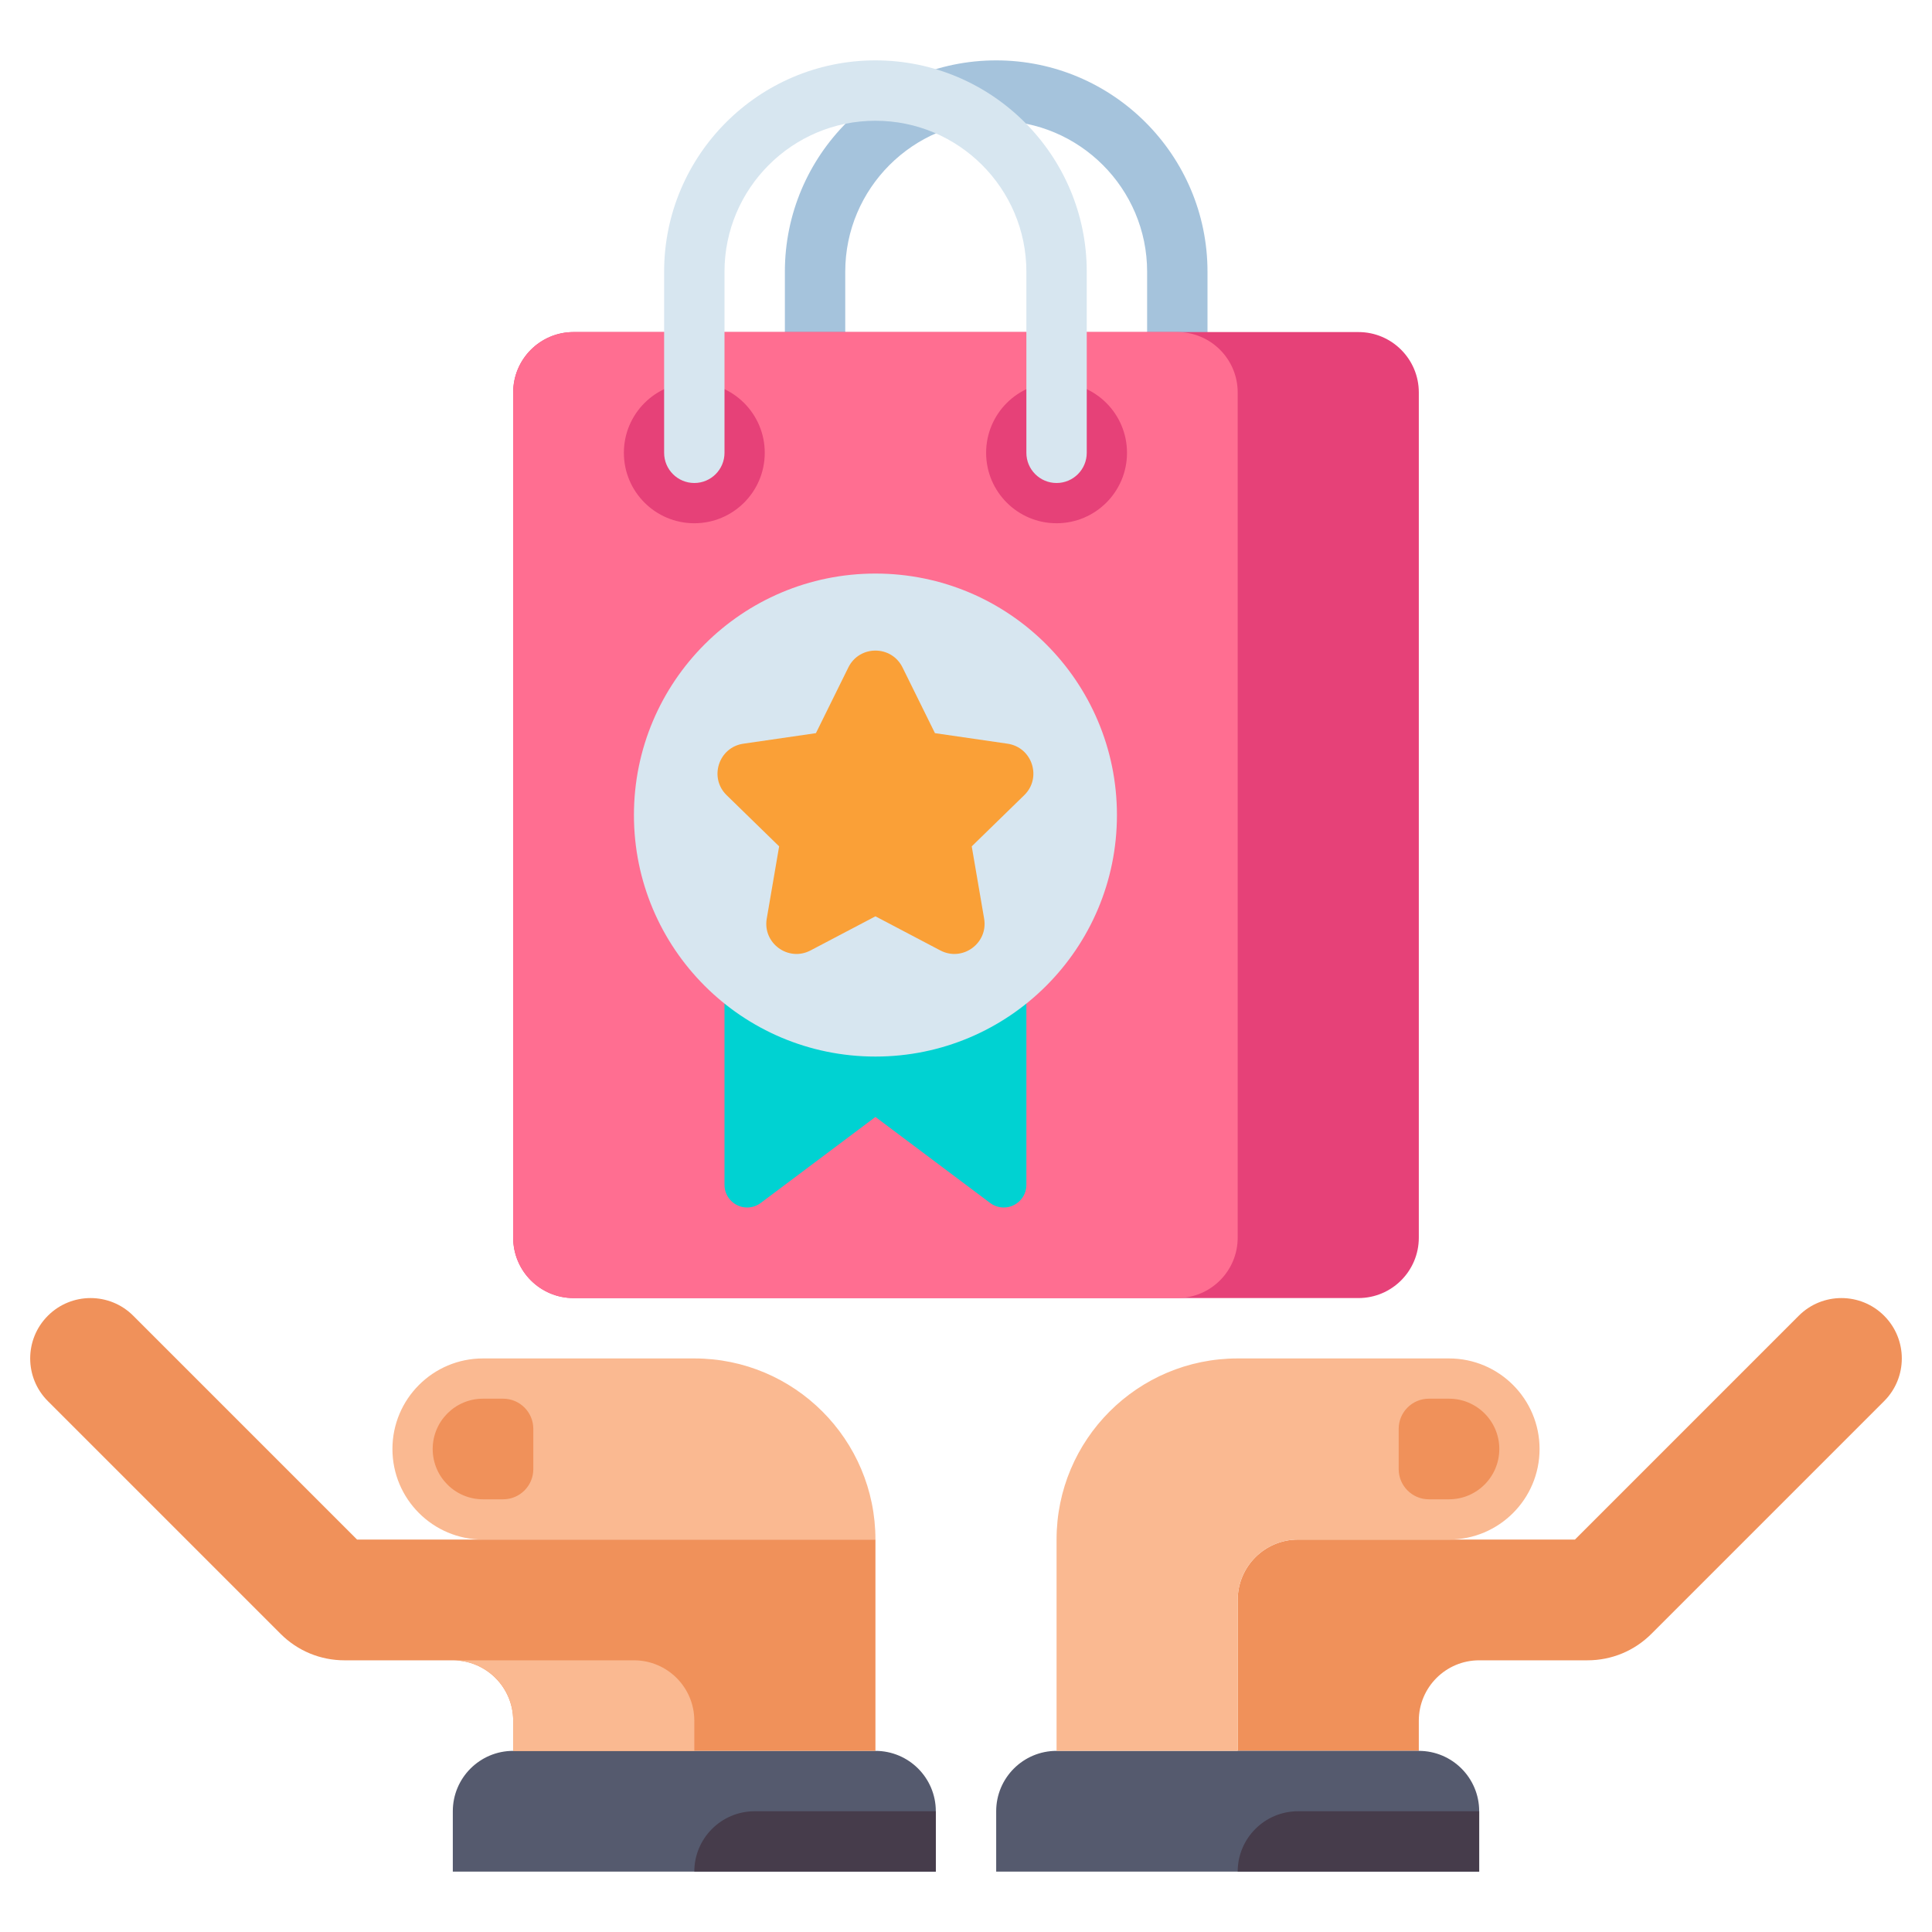<svg id="Layer_1" enable-background="new 0 0 512 512" height="512" viewBox="0 0 512 512" width="512" xmlns="http://www.w3.org/2000/svg"><g><g><path d="m499.313 348.687c-6.248-6.249-16.379-6.249-22.627 0l-59.313 59.313h-73.373c-8.837 0-16 7.163-16 16v40h48v-8c0-8.837 7.163-16 16-16h28.687c6.411 0 12.438-2.497 16.97-7.03l61.657-61.657c6.248-6.248 6.248-16.378-.001-22.626z" fill="#f0915a"/></g><g><path d="m232 464h-96c-8.837 0-16 7.163-16 16v16h128v-16c0-8.837-7.163-16-16-16z" fill="#555a6e"/></g><g><path d="m248 480h-48c-8.837 0-16 7.163-16 16h64z" fill="#463c4b"/></g><g><path d="m128 360h56c26.51 0 48 21.49 48 48h-104c-13.255 0-24-10.745-24-24 0-13.255 10.745-24 24-24z" fill="#fab991"/></g><g><path d="m128 397.333h5.333c4.418 0 8-3.582 8-8v-10.667c0-4.418-3.582-8-8-8h-5.333c-7.364 0-13.333 5.97-13.333 13.333 0 7.365 5.969 13.334 13.333 13.334z" fill="#f0915a"/></g><g><path d="m94.627 408-59.314-59.313c-6.248-6.249-16.379-6.249-22.627 0-6.249 6.248-6.249 16.379 0 22.627l61.657 61.657c4.533 4.533 10.56 7.03 16.97 7.03h28.687c8.837 0 16 7.164 16 16v8h96v-56h-137.373z" fill="#f0915a"/></g><g><path d="m120 440c8.836 0 16 7.163 16 16v8h48v-8c0-8.837-7.163-16-16-16z" fill="#fab991"/></g><g><path d="m376 464h-96c-8.837 0-16 7.163-16 16v16h128v-16c0-8.837-7.163-16-16-16z" fill="#555a6e"/></g><g><path d="m392 480h-48c-8.837 0-16 7.163-16 16h64z" fill="#463c4b"/></g><g><path d="m384 360h-56c-26.51 0-48 21.49-48 48v56h48v-40c0-8.837 7.163-16 16-16h40c13.255 0 24-10.745 24-24 0-13.255-10.745-24-24-24z" fill="#fab991"/></g><g><path d="m384 397.333h-5.333c-4.418 0-8-3.582-8-8v-10.667c0-4.418 3.582-8 8-8h5.333c7.364 0 13.333 5.97 13.333 13.333 0 7.365-5.969 13.334-13.333 13.334z" fill="#f0915a"/></g><g><path d="m312 128c-4.418 0-8-3.582-8-8v-48c0-22.056-17.944-40-40-40s-40 17.944-40 40v48c0 4.418-3.582 8-8 8s-8-3.582-8-8v-48c0-30.878 25.122-56 56-56s56 25.122 56 56v48c0 4.418-3.582 8-8 8z" fill="#a5c3dc"/></g><g><path d="m360 344h-208c-8.837 0-16-7.163-16-16v-224c0-8.837 7.163-16 16-16h208c8.837 0 16 7.163 16 16v224c0 8.837-7.163 16-16 16z" fill="#e64178"/></g><g><path d="m312 344h-160c-8.837 0-16-7.163-16-16v-224c0-8.837 7.163-16 16-16h160c8.837 0 16 7.163 16 16v224c0 8.837-7.163 16-16 16z" fill="#ff6e91"/></g><g><circle cx="184" cy="120" fill="#e64178" r="18.667"/></g><g><circle cx="280" cy="120" fill="#e64178" r="18.667"/></g><g><path d="m280 128c-4.418 0-8-3.582-8-8v-48c0-22.056-17.944-40-40-40s-40 17.944-40 40v48c0 4.418-3.582 8-8 8s-8-3.582-8-8v-48c0-30.878 25.122-56 56-56s56 25.122 56 56v48c0 4.418-3.582 8-8 8z" fill="#d7e6f0"/></g><g><path d="m266 320c-1.298 0-2.561-.421-3.6-1.2l-30.4-22.8-30.4 22.8c-1.039.779-2.302 1.2-3.6 1.2-3.314 0-6-2.686-6-6v-98h80v98c0 3.314-2.686 6-6 6z" fill="#00d2d2"/></g><g><circle cx="232" cy="216" fill="#d7e6f0" r="64"/></g><g><path d="m239.174 176.87 8.598 17.422 19.226 2.794c6.562.953 9.182 9.017 4.434 13.646l-13.912 13.561 3.284 19.148c1.121 6.535-5.739 11.519-11.608 8.433l-17.196-9.041-17.196 9.041c-5.869 3.086-12.728-1.898-11.608-8.433l3.284-19.148-13.912-13.561c-4.748-4.628-2.128-12.692 4.434-13.646l19.226-2.794 8.598-17.422c2.935-5.946 11.413-5.946 14.348 0z" fill="#faa037"/></g></g></svg>